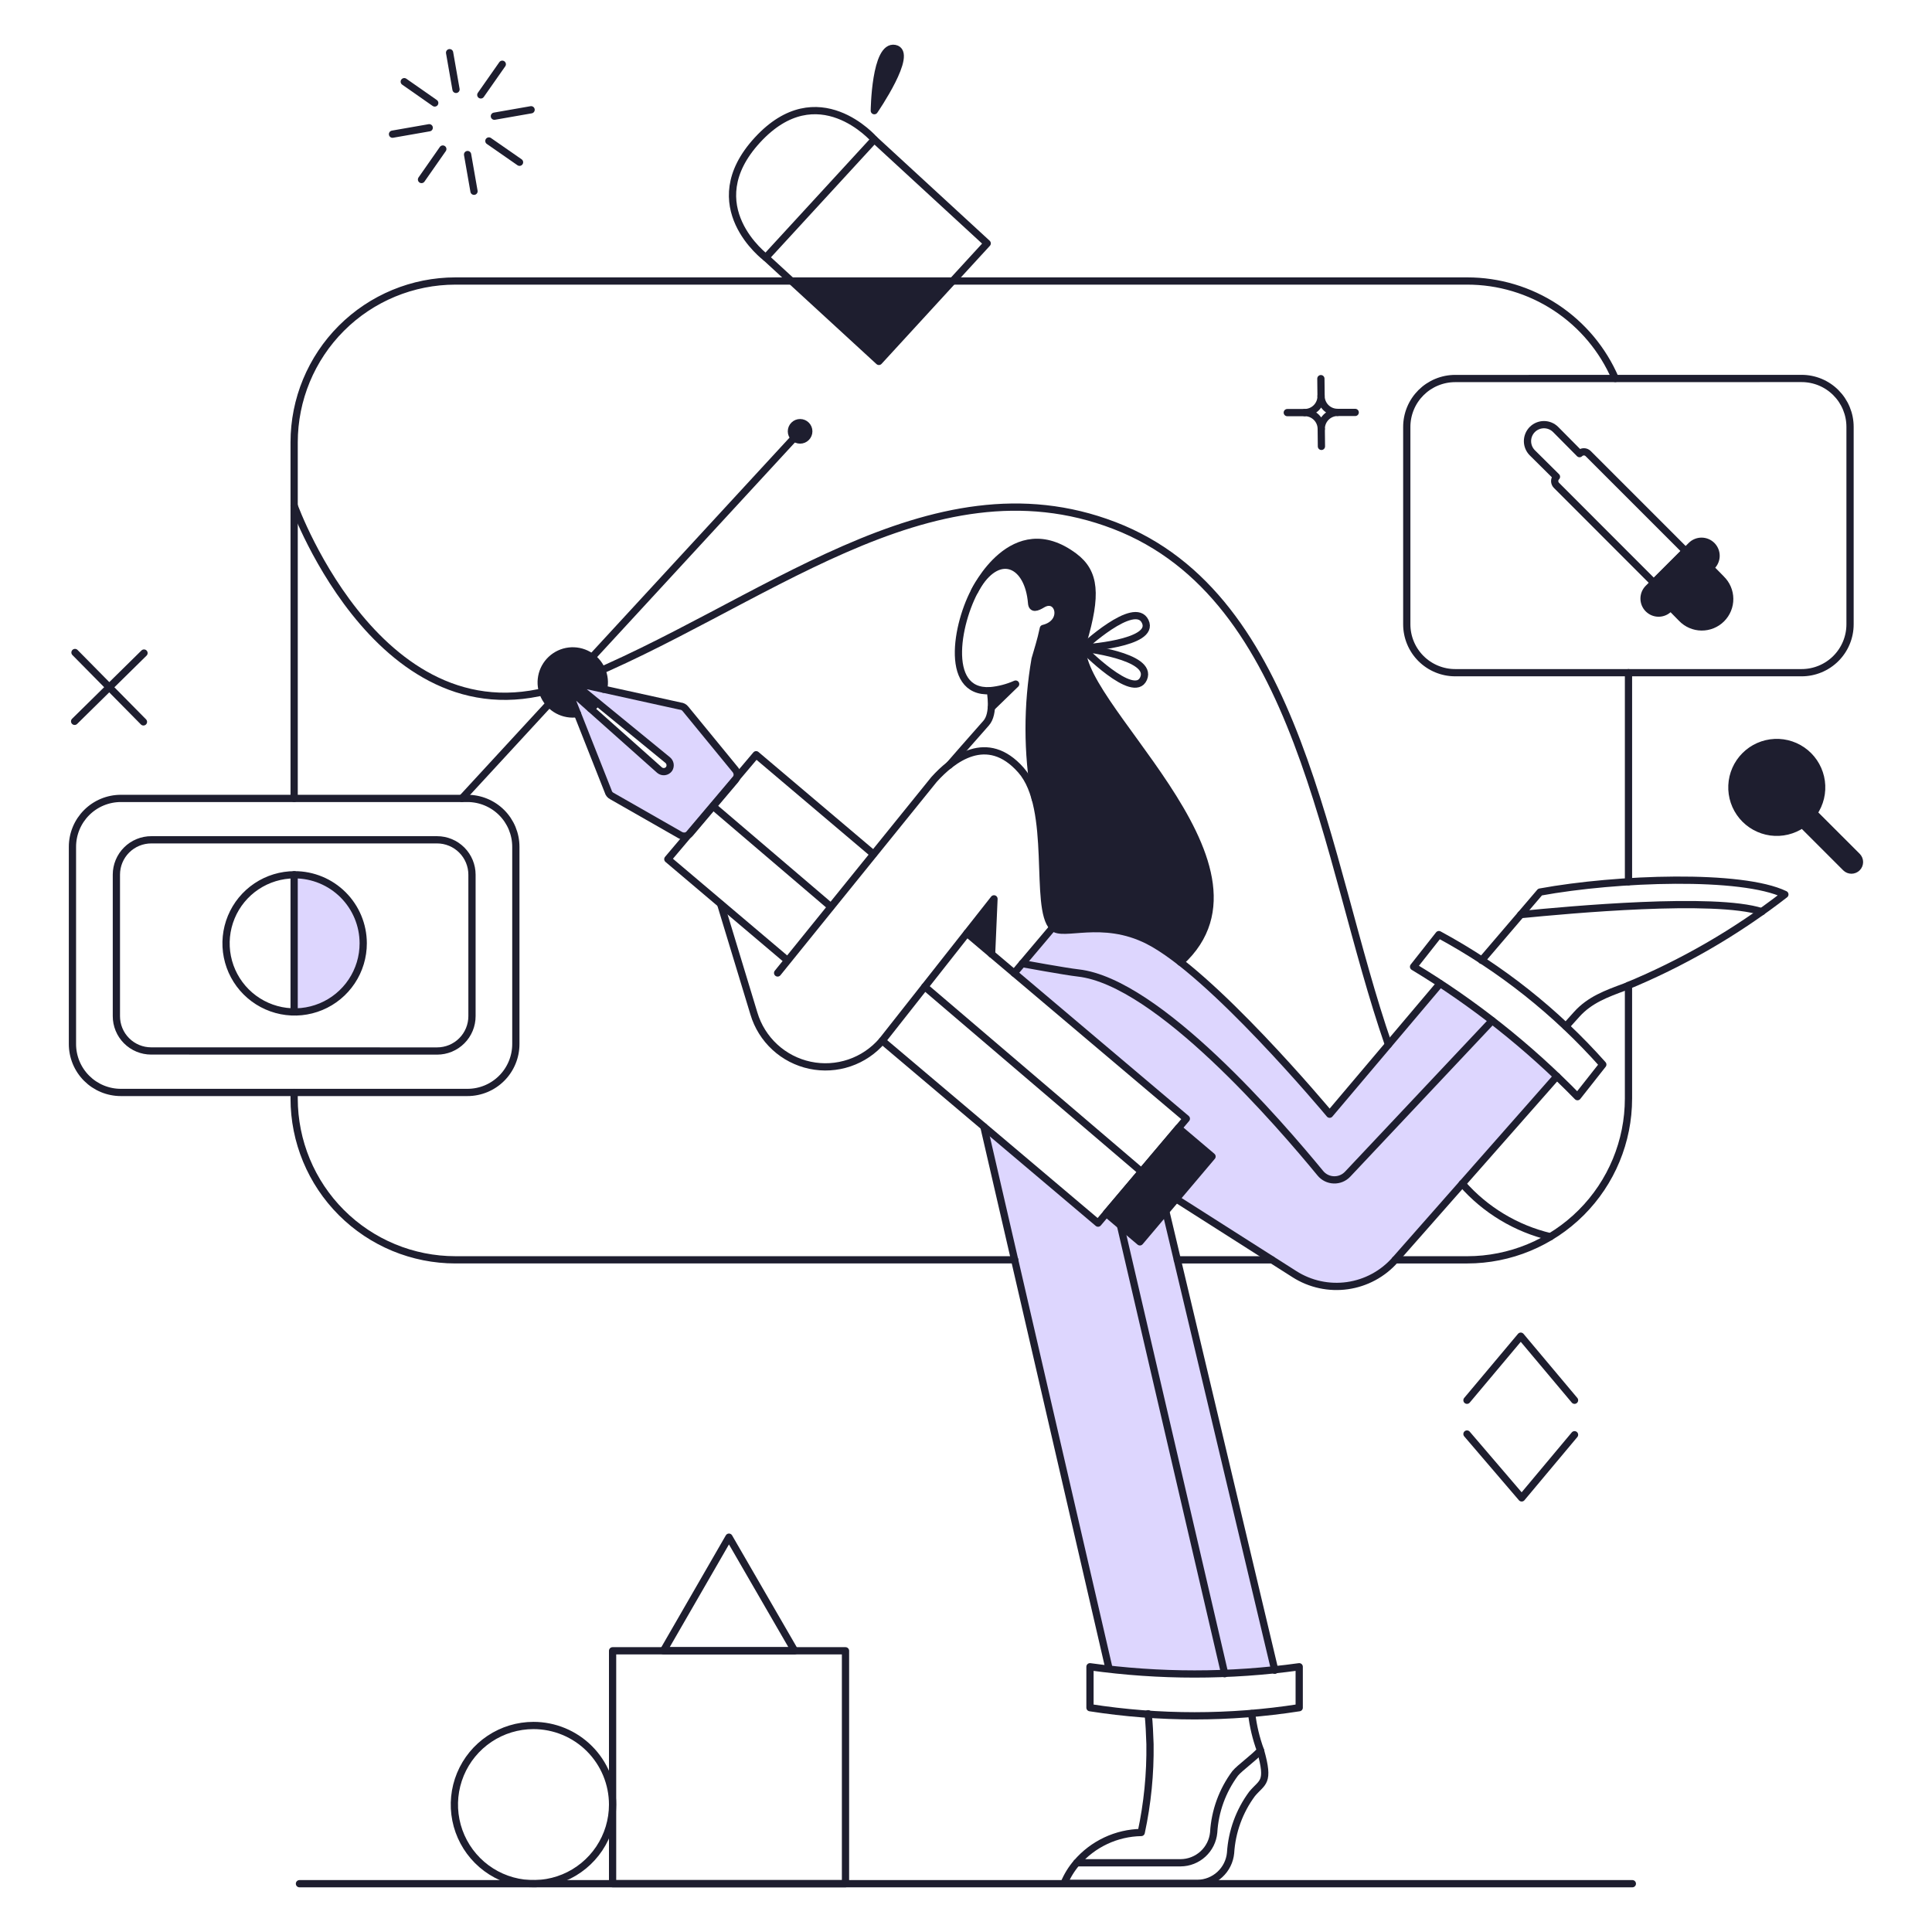 <?xml version="1.0" encoding="UTF-8"?> <svg xmlns="http://www.w3.org/2000/svg" fill="none" viewBox="0 0 200 200" stroke-width="0.75"><g><g><path fill="#ddd6fe" d="M149.068 101.823L137.668 115.332C137.668 115.332 125.507 100.721 118.876 97.358C114.088 94.926 110.003 96.997 109.015 95.971L105.006 100.721L122.828 115.807L122.011 116.776L125.488 119.721L121.764 124.11L134 131.9C135.629 132.939 137.577 133.361 139.49 133.089C141.403 132.818 143.156 131.87 144.431 130.418L161.17 111.418C157.436 107.858 153.385 104.647 149.068 101.823Z"></path><path fill="#ddd6fe" d="M120.7 125.288L118.021 128.461L114.544 125.516L113.689 126.523C113.67 126.542 101.852 116.567 101.852 116.567L114.81 172.675C120.513 173.344 126.273 173.389 131.986 172.808L120.7 125.288Z"></path><path fill="#ddd6fe" d="M59.292 70.644L69.115 78.662C69.247 78.77 69.335 78.921 69.363 79.089C69.391 79.257 69.357 79.43 69.267 79.574C69.213 79.65 69.144 79.715 69.064 79.763C68.984 79.812 68.895 79.843 68.802 79.856C68.709 79.868 68.615 79.861 68.525 79.836C68.435 79.81 68.351 79.766 68.279 79.707L58.722 71.195L62.959 81.911C62.985 82.013 63.032 82.108 63.098 82.19C63.163 82.272 63.245 82.338 63.339 82.386L70.407 86.433C70.573 86.526 70.767 86.558 70.954 86.523C71.142 86.489 71.311 86.389 71.433 86.243L76.107 80.714C76.231 80.568 76.299 80.383 76.299 80.192C76.299 80 76.231 79.815 76.107 79.669L70.939 73.361C70.875 73.279 70.795 73.212 70.703 73.162C70.612 73.113 70.511 73.084 70.407 73.076L59.292 70.644Z"></path><path fill="#ddd6fe" d="M30.449 90.556V104.749C31.4 104.779 32.347 104.617 33.234 104.274C34.121 103.931 34.93 103.413 35.613 102.751C36.296 102.089 36.839 101.297 37.21 100.421C37.581 99.545 37.772 98.604 37.772 97.653C37.772 96.701 37.581 95.76 37.21 94.884C36.839 94.008 36.296 93.216 35.613 92.554C34.93 91.892 34.121 91.374 33.234 91.031C32.347 90.688 31.4 90.526 30.449 90.556Z"></path></g><g><path fill="#1e1e2f" d="M61.135 73.361C61.393 73.188 61.624 72.976 61.819 72.734L59.292 70.663L62.484 71.363C62.634 70.681 62.561 69.969 62.276 69.331C61.992 68.693 61.51 68.163 60.902 67.819C60.295 67.475 59.593 67.334 58.899 67.418C58.206 67.502 57.558 67.806 57.05 68.285C56.541 68.764 56.2 69.394 56.076 70.081C55.952 70.769 56.051 71.478 56.359 72.104C56.667 72.731 57.168 73.243 57.788 73.564C58.408 73.885 59.115 74 59.805 73.89L58.741 71.211L61.135 73.361Z"></path><path fill="#1e1e2f" d="M102.897 93.045L102.65 98.764L100.104 96.598L102.897 93.045Z"></path><path fill="#1e1e2f" d="M105.139 70.833C104.308 71.202 103.422 71.433 102.517 71.517C102.619 72.088 102.657 72.668 102.631 73.247L105.139 70.833Z"></path><path fill="#1e1e2f" d="M178.157 59.928L177.017 58.787L177.188 58.617C177.468 58.334 177.626 57.951 177.626 57.553C177.626 57.154 177.468 56.771 177.188 56.488C177.052 56.346 176.889 56.232 176.709 56.154C176.528 56.076 176.334 56.035 176.137 56.033C175.941 56.032 175.746 56.069 175.564 56.144C175.382 56.219 175.217 56.33 175.079 56.47L170.633 60.915C170.493 61.055 170.382 61.221 170.307 61.403C170.231 61.586 170.192 61.781 170.192 61.979C170.192 62.177 170.231 62.372 170.307 62.555C170.382 62.737 170.493 62.903 170.633 63.043C170.773 63.183 170.939 63.294 171.121 63.369C171.304 63.445 171.499 63.484 171.697 63.484C171.895 63.484 172.09 63.445 172.273 63.369C172.455 63.294 172.621 63.183 172.761 63.043L172.932 62.872L174.072 64.013C174.338 64.289 174.657 64.51 175.01 64.661C175.362 64.813 175.742 64.893 176.125 64.896C176.509 64.9 176.89 64.827 177.245 64.681C177.6 64.536 177.923 64.322 178.194 64.05C178.465 63.779 178.68 63.456 178.825 63.101C178.971 62.746 179.044 62.365 179.04 61.981C179.037 61.598 178.957 61.218 178.805 60.866C178.654 60.513 178.433 60.194 178.157 59.928Z"></path><path fill="#1e1e2f" d="M98.603 29.109H81.94L90.984 37.412L98.603 29.109Z"></path><path fill="#1e1e2f" d="M90.509 11.458C90.509 11.458 90.585 4.616 92.637 5.017C94.67 5.414 90.509 11.458 90.509 11.458Z"></path><path fill="#1e1e2f" d="M112.131 66.445C113.556 61.618 113.404 59.263 111.2 57.609C106.5 54.109 103.123 57.725 101.671 59.865C103.844 57.189 106.492 58.641 106.792 62.435C106.83 63.177 107.457 62.815 107.913 62.55C109.604 61.58 110.44 64.469 108.008 65.058C107.742 66.407 107.476 67.166 107.172 68.249C106.212 73.915 106.386 79.714 107.685 85.312C108.198 89.663 107.685 94.622 108.996 95.99C109.984 97.016 114.069 94.945 118.857 97.377C120.041 98.008 121.16 98.752 122.2 99.6C133.355 89.416 110.4 72.315 112.131 66.445Z"></path><path fill="#1e1e2f" d="M192.255 88.656L187.755 84.156C188.415 83.202 188.695 82.035 188.538 80.885C188.382 79.735 187.801 78.685 186.91 77.941C186.019 77.198 184.882 76.814 183.723 76.867C182.563 76.919 181.465 77.403 180.645 78.224C179.824 79.044 179.34 80.142 179.288 81.302C179.235 82.461 179.619 83.598 180.362 84.489C181.106 85.38 182.156 85.961 183.306 86.118C184.456 86.274 185.623 85.994 186.577 85.334L191.077 89.834C191.234 89.988 191.445 90.074 191.665 90.073C191.884 90.072 192.095 89.985 192.25 89.829C192.406 89.674 192.493 89.463 192.494 89.244C192.495 89.024 192.409 88.813 192.255 88.656Z"></path><path fill="#1e1e2f" d="M125.469 119.721L118.002 128.556L114.525 125.611L121.992 116.776L125.469 119.721Z"></path><path fill="#1e1e2f" d="M83.726 44.651C83.726 44.89 83.631 45.119 83.462 45.287C83.294 45.456 83.065 45.551 82.826 45.551C82.587 45.551 82.358 45.456 82.19 45.287C82.021 45.119 81.926 44.89 81.926 44.651C81.926 44.412 82.021 44.183 82.19 44.015C82.358 43.846 82.587 43.751 82.826 43.751C83.065 43.751 83.294 43.846 83.462 44.015C83.631 44.183 83.726 44.412 83.726 44.651Z"></path></g><g><path stroke="#1e1e2f" stroke-linecap="round" stroke-linejoin="round" d="M131.663 130.418H121.878"></path><path stroke="#1e1e2f" stroke-linejoin="round" d="M192.255 88.656L187.755 84.156C188.415 83.202 188.695 82.035 188.538 80.885C188.382 79.735 187.801 78.685 186.91 77.941C186.019 77.198 184.882 76.814 183.723 76.867C182.563 76.919 181.465 77.403 180.645 78.224C179.824 79.044 179.34 80.142 179.288 81.302C179.235 82.461 179.619 83.598 180.362 84.489C181.106 85.38 182.156 85.961 183.306 86.118C184.456 86.274 185.623 85.994 186.577 85.334L191.077 89.834C191.234 89.988 191.445 90.074 191.665 90.073C191.884 90.072 192.095 89.985 192.25 89.829C192.406 89.674 192.493 89.463 192.494 89.244C192.495 89.024 192.409 88.813 192.255 88.656Z"></path><path stroke="#1e1e2f" stroke-linecap="round" stroke-linejoin="round" d="M61.135 73.361C61.393 73.188 61.624 72.976 61.819 72.734"></path><path stroke="#1e1e2f" stroke-linecap="round" stroke-linejoin="round" d="M62.484 71.347C62.634 70.666 62.562 69.955 62.278 69.318C61.995 68.681 61.515 68.151 60.91 67.806C60.304 67.461 59.604 67.319 58.911 67.4C58.219 67.481 57.571 67.782 57.061 68.258C56.552 68.734 56.208 69.36 56.08 70.046C55.952 70.731 56.046 71.439 56.349 72.067C56.652 72.695 57.148 73.209 57.765 73.535C58.381 73.861 59.086 73.981 59.775 73.878"></path><path stroke="#1e1e2f" stroke-linecap="round" stroke-linejoin="round" d="M151.367 122.533C153.763 125.265 156.951 127.185 160.487 128.024"></path><path stroke="#1e1e2f" stroke-linecap="round" stroke-linejoin="round" d="M144.432 130.418H151.88C156.309 130.418 160.557 128.659 163.689 125.527C166.821 122.395 168.58 118.147 168.58 113.718V102.018"></path><path stroke="#1e1e2f" stroke-linecap="round" stroke-linejoin="round" d="M168.581 69.637V91.277"></path><path stroke="#1e1e2f" stroke-linecap="round" stroke-linejoin="round" d="M167.213 39.179C165.924 36.182 163.785 33.628 161.06 31.835C158.334 30.042 155.142 29.087 151.88 29.09H47.15C42.721 29.09 38.473 30.849 35.341 33.981C32.209 37.113 30.45 41.361 30.45 45.79V82.652"></path><path stroke="#1e1e2f" stroke-linecap="round" stroke-linejoin="round" d="M30.449 113.09V113.717C30.449 118.146 32.209 122.394 35.34 125.526C38.472 128.658 42.72 130.417 47.149 130.417H105.043"></path><path stroke="#1e1e2f" stroke-linecap="round" stroke-linejoin="round" d="M30.449 52.346C30.449 52.346 39.849 78.377 59.273 70.646C78.697 62.915 96.173 47.026 115.361 54.4C134.685 61.827 137.041 88.867 143.729 108.133"></path><path stroke="#1e1e2f" stroke-linecap="round" stroke-linejoin="round" d="M131.967 172.903L120.681 125.383"></path><path stroke="#1e1e2f" stroke-linecap="round" stroke-linejoin="round" d="M101.852 116.643L114.81 172.751"></path><path stroke="#1e1e2f" stroke-linecap="round" stroke-linejoin="round" d="M112.834 172.542V176.779C120.01 177.902 127.318 177.902 134.494 176.779V172.542C127.309 173.541 120.019 173.541 112.834 172.542V172.542Z"></path><path stroke="#1e1e2f" stroke-linecap="round" stroke-linejoin="round" d="M148.954 96.75L146.332 100.075C152.537 103.819 158.239 108.34 163.3 113.527L165.922 110.202C161.094 104.762 155.352 100.21 148.954 96.75Z"></path><path stroke="#1e1e2f" stroke-linecap="round" stroke-linejoin="round" d="M100.098 96.606L122.809 115.807L113.67 126.618L91.326 107.732"></path><path stroke="#1e1e2f" stroke-linecap="round" stroke-linejoin="round" d="M81.503 99.41L69.134 88.941L78.273 78.13L90.414 88.409"></path><path stroke="#1e1e2f" stroke-linecap="round" stroke-linejoin="round" d="M76.126 80.733C76.25 80.587 76.318 80.402 76.318 80.21C76.318 80.019 76.25 79.834 76.126 79.688L70.958 73.38C70.894 73.298 70.814 73.231 70.722 73.181C70.63 73.132 70.53 73.103 70.426 73.095L59.292 70.644L69.115 78.681C69.247 78.789 69.335 78.941 69.363 79.108C69.391 79.276 69.357 79.448 69.267 79.593C69.213 79.669 69.144 79.734 69.064 79.782C68.984 79.831 68.895 79.862 68.802 79.875C68.709 79.887 68.615 79.88 68.525 79.855C68.435 79.829 68.351 79.785 68.279 79.726L58.722 71.214L62.959 81.93C62.985 82.032 63.032 82.127 63.098 82.209C63.163 82.29 63.245 82.358 63.339 82.405L70.426 86.452C70.592 86.545 70.786 86.577 70.973 86.543C71.161 86.508 71.33 86.409 71.452 86.262L76.126 80.733Z"></path><path stroke="#1e1e2f" stroke-linecap="round" stroke-linejoin="round" d="M121.764 124.11L134 131.9C135.629 132.939 137.577 133.361 139.49 133.089C141.403 132.818 143.156 131.87 144.431 130.418L161.17 111.418"></path><path stroke="#1e1e2f" stroke-linecap="round" stroke-linejoin="round" d="M109 95.99C106.992 93.983 109.182 83.69 105.694 79.726C102.179 75.736 98.569 78.605 96.688 80.695L80.5 100.721"></path><path stroke="#1e1e2f" stroke-linecap="round" stroke-linejoin="round" d="M74.606 93.6L78.045 104.924C78.442 106.255 79.191 107.455 80.213 108.397C81.234 109.338 82.491 109.987 83.85 110.275C85.21 110.563 86.621 110.479 87.937 110.032C89.252 109.585 90.423 108.792 91.326 107.736C91.404 107.642 102.897 93.049 102.897 93.049L102.65 98.768"></path><path stroke="#1e1e2f" stroke-linecap="round" stroke-linejoin="round" d="M130.485 181.206C131.454 184.626 130.678 184.419 129.611 185.706C128.294 187.488 127.522 189.613 127.388 191.824C127.304 192.677 126.909 193.469 126.278 194.049C125.648 194.629 124.825 194.956 123.968 194.968H110.155C110.474 194.19 110.917 193.468 111.466 192.831"></path><path stroke="#1e1e2f" stroke-linecap="round" stroke-linejoin="round" d="M118.857 177.406C118.971 178.451 119.009 179.515 119.047 180.56C119.089 183.631 118.784 186.697 118.139 189.699C116.868 189.721 115.617 190.012 114.467 190.552C113.317 191.093 112.294 191.87 111.466 192.834H122.22C123.077 192.828 123.901 192.504 124.533 191.924C125.165 191.345 125.559 190.552 125.64 189.699C125.769 187.487 126.542 185.36 127.863 183.581C128.356 182.991 129.801 181.966 130.485 181.206C130.03 179.974 129.724 178.692 129.573 177.387"></path><path stroke="#1e1e2f" stroke-linecap="round" stroke-linejoin="round" d="M162.1 106.25L163.223 105C164.572 103.5 166.301 102.872 168.201 102.169C174.131 99.741 179.705 96.52 184.769 92.593C180.324 90.446 167.425 90.883 159.426 92.345L153.381 99.414"></path><path stroke="#1e1e2f" stroke-linecap="round" stroke-linejoin="round" d="M98.261 79.213C98.261 79.213 100.914 76.166 102.08 74.862C102.98 73.856 102.517 71.599 102.517 71.499C97.517 71.799 99.143 63.899 101.244 60.573C103.495 57.007 106.46 58.351 106.792 62.435C106.844 63.078 107.319 62.903 107.913 62.55C109.589 61.55 110.459 64.468 108.008 65.058C107.723 66.407 107.457 67.148 107.153 68.231C106.322 73.017 106.327 77.91 107.166 82.694"></path><path stroke="#1e1e2f" stroke-linecap="round" stroke-linejoin="round" d="M102.517 71.5C103.422 71.416 104.308 71.185 105.139 70.816L102.631 73.248"></path><path stroke="#1e1e2f" stroke-linecap="round" stroke-linejoin="round" d="M104.987 100.74L109 95.99C109.988 97.016 114.073 94.946 118.861 97.377C125.393 100.692 137.293 114.92 137.645 115.342L149.072 101.823"></path><path stroke="#1e1e2f" stroke-linecap="round" stroke-linejoin="round" d="M186.5 39.179C187.159 39.178 187.811 39.308 188.42 39.559C189.029 39.811 189.582 40.181 190.048 40.647C190.514 41.113 190.884 41.666 191.136 42.275C191.387 42.884 191.517 43.536 191.516 44.195V64.62C191.517 65.279 191.388 65.932 191.136 66.541C190.884 67.15 190.515 67.703 190.049 68.169C189.583 68.635 189.029 69.004 188.421 69.256C187.812 69.508 187.159 69.638 186.5 69.637H150.645C149.986 69.638 149.333 69.508 148.724 69.256C148.116 69.004 147.562 68.635 147.096 68.169C146.63 67.703 146.261 67.15 146.009 66.541C145.757 65.932 145.628 65.279 145.629 64.62V44.2C145.628 43.541 145.758 42.889 146.009 42.28C146.261 41.671 146.631 41.118 147.097 40.652C147.563 40.186 148.116 39.816 148.725 39.565C149.334 39.313 149.986 39.183 150.645 39.184L186.5 39.179Z"></path><path stroke="#1e1e2f" stroke-linecap="round" stroke-linejoin="round" d="M79.28 26.658C79.28 26.658 72.136 21.319 78.406 14.498C84.676 7.677 90.506 14.441 90.506 14.441"></path><path stroke="#1e1e2f" stroke-linecap="round" stroke-linejoin="round" d="M100.883 61.2C100.883 61.2 104.841 52.852 111.2 57.609C113.406 59.26 113.555 61.618 112.131 66.445C110.4 72.315 133.354 89.416 122.2 99.6"></path><path stroke="#1e1e2f" stroke-linecap="round" stroke-linejoin="round" d="M112.036 67.091C112.036 67.091 119.415 67.891 118.382 70.245C117.363 72.566 112.036 67.091 112.036 67.091Z"></path><path stroke="#1e1e2f" stroke-linecap="round" stroke-linejoin="round" d="M112.036 67.091C112.036 67.091 117.448 62.019 118.553 64.335C119.658 66.651 112.036 67.091 112.036 67.091Z"></path><path stroke="#1e1e2f" stroke-linecap="round" stroke-linejoin="round" d="M178.176 59.928L177.036 58.768L177.207 58.598C177.347 58.458 177.458 58.292 177.533 58.11C177.609 57.927 177.648 57.732 177.648 57.534C177.648 57.336 177.609 57.141 177.533 56.958C177.458 56.776 177.347 56.61 177.207 56.47C177.067 56.33 176.901 56.219 176.719 56.144C176.536 56.068 176.341 56.029 176.143 56.029C175.945 56.029 175.75 56.068 175.567 56.144C175.385 56.219 175.219 56.33 175.079 56.47L170.633 60.9C170.351 61.182 170.192 61.565 170.192 61.964C170.192 62.363 170.351 62.746 170.633 63.028C170.915 63.31 171.298 63.469 171.697 63.469C172.096 63.469 172.479 63.31 172.761 63.028L172.951 62.857L174.091 64.017C174.357 64.293 174.676 64.514 175.029 64.665C175.381 64.817 175.761 64.897 176.144 64.9C176.528 64.904 176.909 64.831 177.264 64.685C177.619 64.54 177.942 64.326 178.213 64.054C178.484 63.783 178.699 63.46 178.844 63.105C178.99 62.75 179.063 62.369 179.059 61.985C179.056 61.602 178.976 61.222 178.824 60.87C178.673 60.517 178.452 60.199 178.176 59.932V59.928Z"></path><path stroke="#1e1e2f" stroke-linecap="round" stroke-linejoin="round" d="M164.405 46.954C164.347 46.896 164.277 46.849 164.201 46.818C164.124 46.787 164.042 46.771 163.96 46.772C163.877 46.772 163.795 46.789 163.719 46.821C163.643 46.854 163.575 46.901 163.517 46.96L161.038 44.46C160.718 44.14 160.284 43.96 159.831 43.96C159.379 43.96 158.945 44.14 158.625 44.46C158.305 44.78 158.125 45.214 158.125 45.666C158.125 46.119 158.305 46.553 158.625 46.873L161.125 49.353C161.007 49.471 160.94 49.632 160.94 49.799C160.94 49.966 161.007 50.127 161.125 50.245L171.2 60.327L174.487 57.039L164.405 46.954Z"></path><path stroke="#1e1e2f" stroke-linecap="round" stroke-linejoin="round" d="M30.449 104.749V90.556"></path><path stroke="#1e1e2f" stroke-linecap="round" stroke-linejoin="round" d="M90.509 14.441L79.28 26.658L90.984 37.412L102.194 25.195L90.509 14.441Z"></path><path stroke="#1e1e2f" stroke-linecap="round" stroke-linejoin="round" d="M90.509 11.458C90.509 11.458 90.585 4.616 92.637 5.017C94.67 5.414 90.509 11.458 90.509 11.458Z"></path><path stroke="#1e1e2f" stroke-linecap="round" stroke-linejoin="round" d="M55.226 178.622C53.606 178.622 52.023 179.102 50.676 180.002C49.33 180.902 48.28 182.181 47.66 183.677C47.041 185.174 46.878 186.82 47.194 188.409C47.51 189.997 48.29 191.456 49.435 192.602C50.581 193.747 52.04 194.527 53.628 194.843C55.217 195.159 56.864 194.996 58.36 194.377C59.856 193.757 61.135 192.707 62.035 191.361C62.935 190.014 63.415 188.431 63.415 186.811C63.414 184.639 62.551 182.557 61.016 181.021C59.48 179.485 57.398 178.623 55.226 178.622Z"></path><path stroke="#1e1e2f" stroke-linecap="round" stroke-linejoin="round" d="M87.526 195H63.415V170.889H87.526V195Z"></path><path stroke="#1e1e2f" stroke-linecap="round" stroke-linejoin="round" d="M75.461 159.128L82.263 170.889H68.678L75.461 159.128Z"></path><path stroke="#1e1e2f" stroke-linecap="round" stroke-linejoin="round" d="M7.763 67.547L14.85 74.729"></path><path stroke="#1e1e2f" stroke-linecap="round" stroke-linejoin="round" d="M14.907 67.604L7.725 74.672"></path><path stroke="#1e1e2f" stroke-linecap="round" stroke-linejoin="round" d="M154.464 105.661L139.511 121.545C139.328 121.741 139.105 121.895 138.857 121.998C138.609 122.1 138.342 122.149 138.074 122.14C137.806 122.131 137.543 122.065 137.302 121.946C137.062 121.827 136.85 121.658 136.68 121.45C132.546 116.424 119.88 101.65 111.618 100.721C110.25 100.566 105.818 99.752 105.818 99.752"></path><path stroke="#1e1e2f" stroke-linecap="round" stroke-linejoin="round" d="M126.78 173.264L115.988 126.846"></path><path stroke="#1e1e2f" stroke-linecap="round" stroke-linejoin="round" d="M157.428 94.679C162.463 94.185 177.454 92.798 182.375 94.379"></path><path stroke="#1e1e2f" stroke-linecap="round" stroke-linejoin="round" d="M95.734 102.146L118.173 121.298"></path><path stroke="#1e1e2f" stroke-linecap="round" stroke-linejoin="round" d="M73.827 83.469L86.006 93.862"></path><path stroke="#1e1e2f" stroke-linecap="round" stroke-linejoin="round" d="M125.469 119.721L118.002 128.556L114.525 125.611L121.992 116.776L125.469 119.721Z"></path><path stroke="#1e1e2f" stroke-linecap="round" stroke-linejoin="round" d="M82.228 45.318L47.815 82.652"></path><path stroke="#1e1e2f" stroke-linecap="round" stroke-linejoin="round" d="M83.726 44.651C83.726 44.89 83.631 45.119 83.462 45.287C83.294 45.456 83.065 45.551 82.826 45.551C82.587 45.551 82.358 45.456 82.19 45.287C82.021 45.119 81.926 44.89 81.926 44.651C81.926 44.412 82.021 44.183 82.19 44.015C82.358 43.846 82.587 43.751 82.826 43.751C83.065 43.751 83.294 43.846 83.462 44.015C83.631 44.183 83.726 44.412 83.726 44.651V44.651Z"></path><path stroke="#1e1e2f" stroke-linecap="round" stroke-linejoin="round" d="M162.995 144.953L157.428 138.322L151.861 144.953"></path><path stroke="#1e1e2f" stroke-linecap="round" stroke-linejoin="round" d="M151.861 148.449L157.523 155.062L162.995 148.525"></path><path stroke="#1e1e2f" stroke-linecap="round" stroke-linejoin="round" d="M40.633 13.89L44.433 13.225"></path><path stroke="#1e1e2f" stroke-linecap="round" stroke-linejoin="round" d="M51.179 12.028L54.979 11.363"></path><path stroke="#1e1e2f" stroke-linecap="round" stroke-linejoin="round" d="M46.542 5.454L47.207 9.254"></path><path stroke="#1e1e2f" stroke-linecap="round" stroke-linejoin="round" d="M48.404 15.999L49.069 19.799"></path><path stroke="#1e1e2f" stroke-linecap="round" stroke-linejoin="round" d="M41.849 8.456L45.003 10.66"></path><path stroke="#1e1e2f" stroke-linecap="round" stroke-linejoin="round" d="M50.609 14.593L53.782 16.797"></path><path stroke="#1e1e2f" stroke-linecap="round" stroke-linejoin="round" d="M51.996 6.651L49.773 9.824"></path><path stroke="#1e1e2f" stroke-linecap="round" stroke-linejoin="round" d="M45.839 15.429L43.635 18.583"></path><path stroke="#1e1e2f" stroke-linecap="round" stroke-linejoin="round" d="M140.29 42.694H138.466"></path><path stroke="#1e1e2f" stroke-linecap="round" stroke-linejoin="round" d="M136.794 46.209L136.775 44.404"></path><path stroke="#1e1e2f" stroke-linecap="round" stroke-linejoin="round" d="M136.737 39.198L136.756 41.003"></path><path stroke="#1e1e2f" stroke-linecap="round" stroke-linejoin="round" d="M133.259 42.713H135.064"></path><path stroke="#1e1e2f" stroke-linecap="round" stroke-linejoin="round" d="M136.756 41C136.757 41.223 136.802 41.444 136.889 41.65C136.976 41.856 137.102 42.043 137.261 42.2C137.419 42.357 137.608 42.481 137.814 42.565C138.021 42.65 138.243 42.692 138.466 42.691C138.243 42.692 138.022 42.737 137.816 42.824C137.61 42.91 137.423 43.037 137.266 43.196C137.109 43.354 136.985 43.543 136.901 43.749C136.816 43.956 136.774 44.178 136.775 44.401C136.774 44.178 136.729 43.957 136.642 43.751C136.555 43.545 136.429 43.358 136.27 43.201C136.111 43.044 135.923 42.92 135.716 42.835C135.509 42.751 135.287 42.709 135.064 42.71C135.287 42.709 135.508 42.664 135.714 42.577C135.92 42.491 136.107 42.364 136.264 42.206C136.422 42.047 136.546 41.859 136.63 41.652C136.715 41.445 136.757 41.223 136.756 41Z"></path><path stroke="#1e1e2f" stroke-linecap="round" stroke-linejoin="round" d="M31 195H168.98"></path><path stroke="#1e1e2f" stroke-linecap="round" stroke-linejoin="round" d="M45.25 108.8C45.724 108.8 46.194 108.707 46.632 108.526C47.07 108.344 47.468 108.079 47.803 107.743C48.139 107.408 48.404 107.01 48.586 106.572C48.767 106.134 48.86 105.664 48.86 105.19V90.556C48.861 89.597 48.481 88.678 47.804 87.999C47.127 87.32 46.209 86.938 45.25 86.936H15.667C15.193 86.935 14.723 87.027 14.285 87.207C13.846 87.387 13.448 87.652 13.111 87.986C12.775 88.32 12.508 88.718 12.326 89.155C12.143 89.593 12.049 90.062 12.048 90.536V105.185C12.047 105.659 12.139 106.128 12.319 106.566C12.499 107.004 12.764 107.402 13.099 107.737C13.433 108.072 13.831 108.339 14.268 108.52C14.706 108.702 15.174 108.795 15.648 108.795L45.25 108.8Z"></path><path stroke="#1e1e2f" stroke-linecap="round" stroke-linejoin="round" d="M48.385 82.652C49.044 82.651 49.696 82.781 50.305 83.033C50.914 83.285 51.467 83.654 51.933 84.12C52.398 84.586 52.768 85.139 53.02 85.748C53.271 86.357 53.401 87.009 53.4 87.668V108.074C53.401 108.733 53.271 109.386 53.019 109.995C52.767 110.604 52.398 111.157 51.932 111.623C51.466 112.089 50.913 112.458 50.304 112.71C49.695 112.962 49.042 113.091 48.383 113.09H12.513C11.854 113.09 11.202 112.961 10.594 112.709C9.985 112.457 9.432 112.087 8.967 111.621C8.501 111.155 8.132 110.602 7.88 109.994C7.629 109.385 7.499 108.733 7.5 108.074V87.668C7.499 87.009 7.629 86.357 7.88 85.748C8.132 85.139 8.502 84.586 8.968 84.12C9.434 83.654 9.987 83.284 10.596 83.032C11.205 82.781 11.857 82.651 12.516 82.652H48.385Z"></path><path stroke="#1e1e2f" stroke-linecap="round" stroke-linejoin="round" d="M30.5 90.556C29.095 90.556 27.722 90.973 26.555 91.753C25.387 92.534 24.477 93.643 23.94 94.941C23.403 96.239 23.262 97.667 23.537 99.044C23.812 100.422 24.489 101.687 25.482 102.679C26.476 103.672 27.742 104.348 29.12 104.621C30.498 104.894 31.925 104.752 33.223 104.213C34.52 103.675 35.628 102.763 36.407 101.595C37.187 100.426 37.602 99.053 37.6 97.648C37.598 95.766 36.849 93.963 35.518 92.633C34.186 91.303 32.382 90.556 30.5 90.556Z"></path></g></g></svg> 